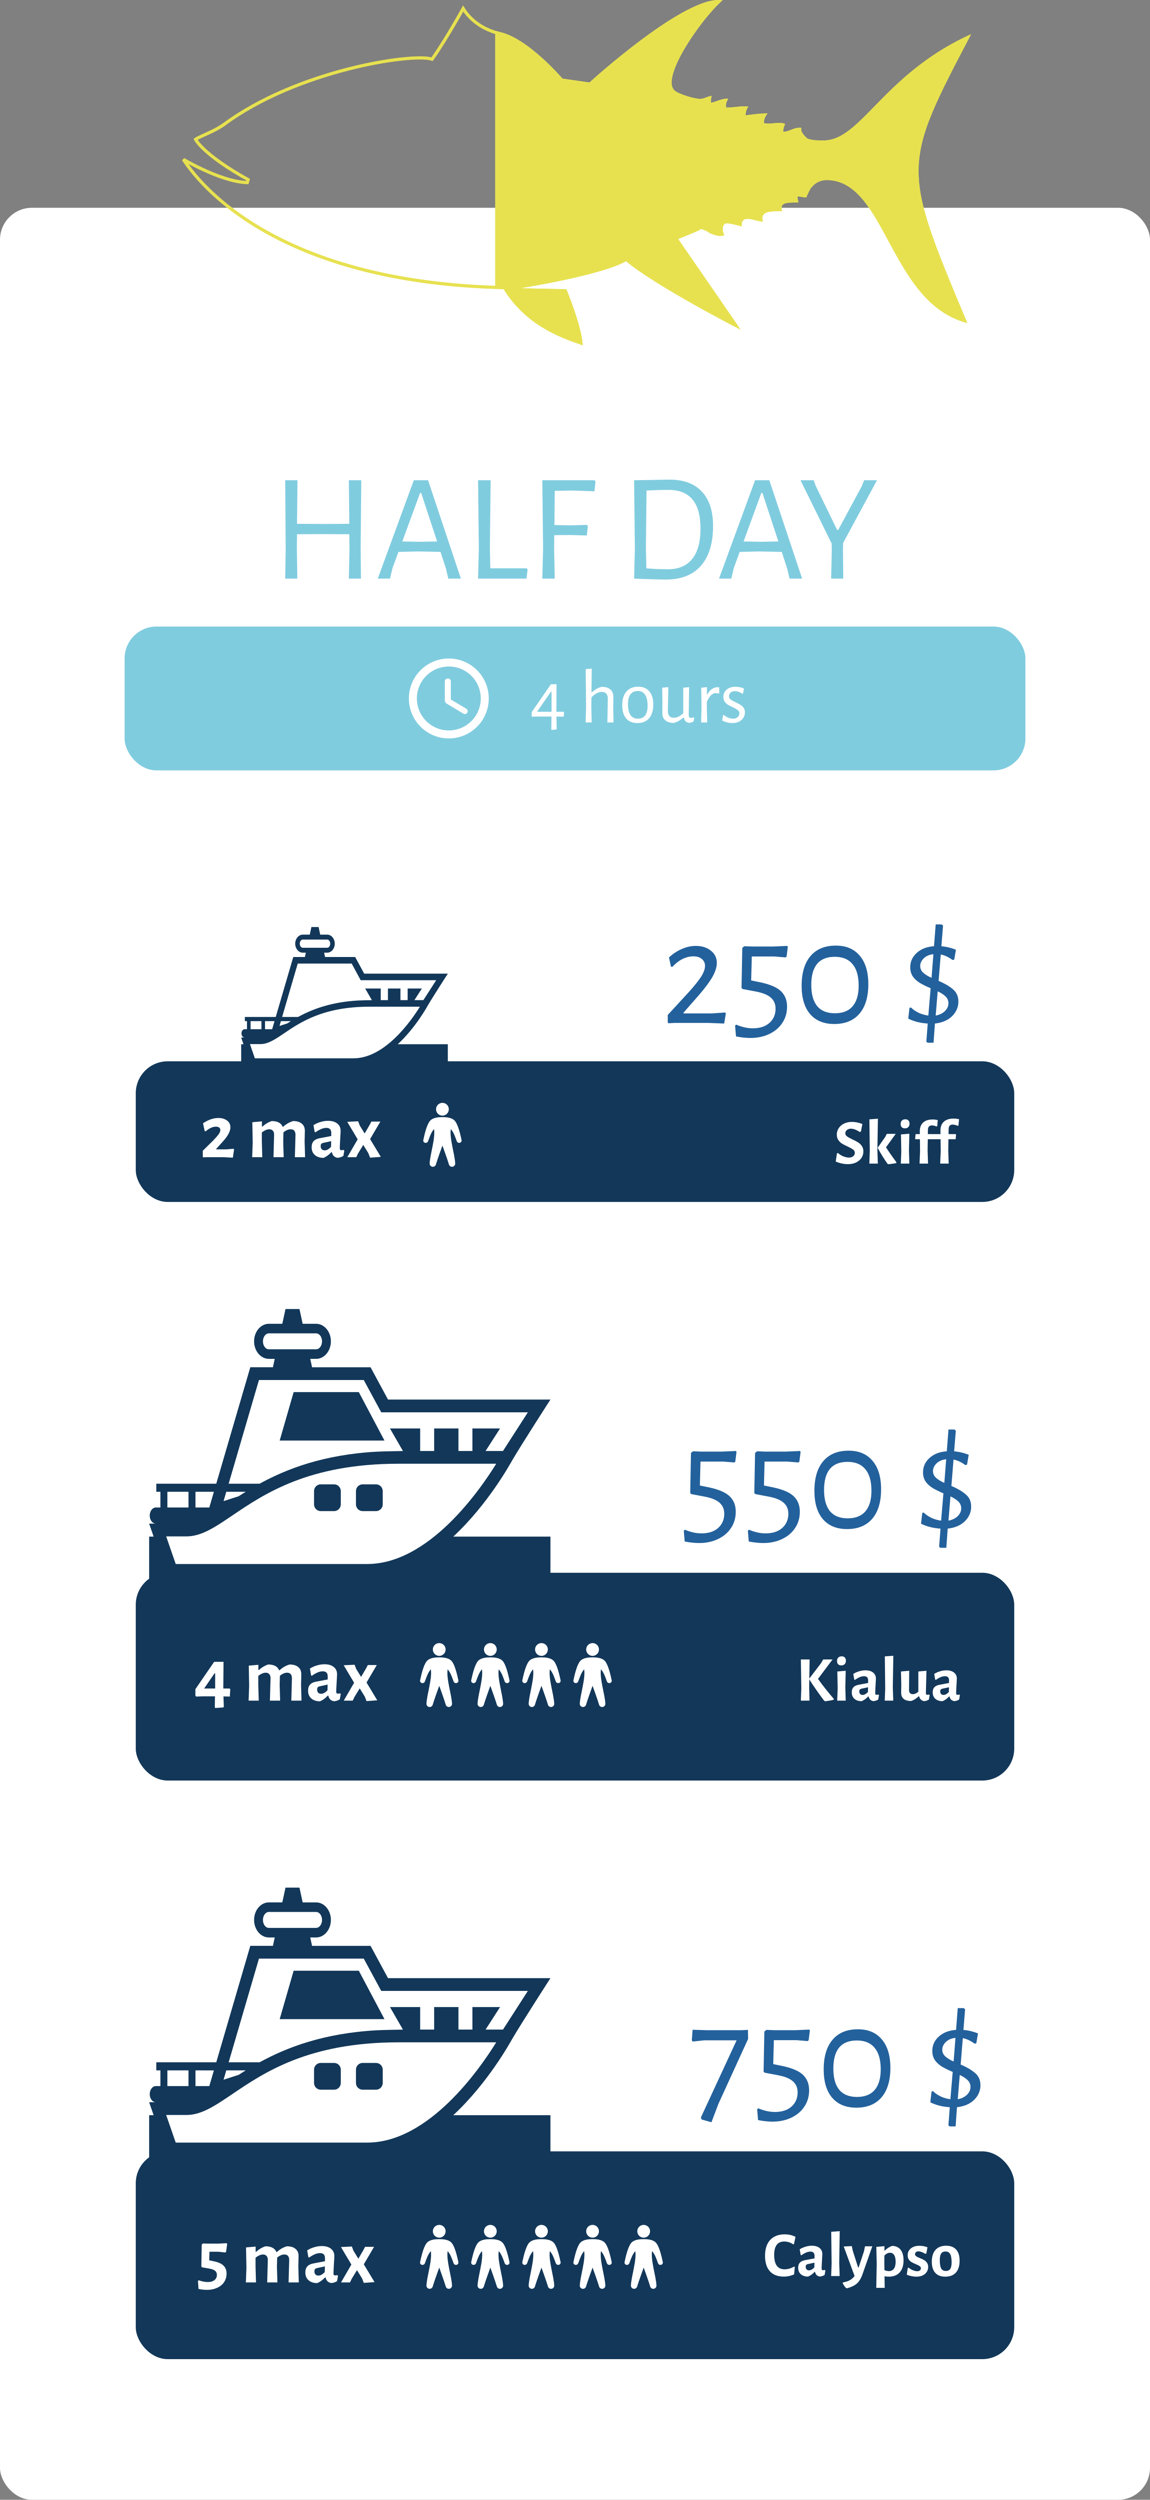 <?xml version="1.0" encoding="UTF-8"?> <svg xmlns="http://www.w3.org/2000/svg" width="360" height="782" viewBox="0 0 360 782" fill="none"><rect x="0" y="0" width="360" height="782" fill="#808080" stroke="none"/><rect y="65" width="360" height="717" rx="10" fill="white"></rect><g clip-path="url(#clip0_1883_755)"><path d="M258.745 56.324C277.45 56.324 278.355 94.704 302.793 101.05C282.277 52.094 282.277 52.094 304 10.692C276.545 23.082 269.606 43.934 257.839 43.934C256.029 43.934 254.219 43.934 252.71 43.33C252.409 43.028 250.297 41.215 250.9 40.006C248.487 39.703 247.28 41.215 245.168 41.215C245.168 40.308 245.47 39.401 245.771 38.797C243.961 37.89 241.246 39.099 239.134 38.495C239.134 37.588 239.436 36.379 240.341 35.473C237.927 35.473 235.815 35.775 233.401 36.077C233.401 35.17 233.703 33.962 234.307 33.357C231.893 33.055 229.781 33.66 227.367 33.66C227.066 32.753 227.367 31.846 227.971 30.94C226.161 30.637 224.35 31.846 222.54 32.148C222.54 31.242 222.54 30.637 222.842 30.033C221.635 30.033 220.428 30.94 219.221 30.94C217.411 30.94 212.282 29.429 211.075 28.22C206.852 23.989 219.825 5.555 226.161 0.115C214.998 -2 184.526 25.802 184.526 25.802L176.078 24.593C176.078 24.593 165.518 12.203 156.769 10.088C147.718 7.973 145.002 1.626 145.002 1.626C145.002 1.626 138.968 12.505 135.046 17.945C128.409 16.132 92.808 21.572 69.878 38.495C65.654 41.517 59.319 43.028 60.827 43.934C60.827 43.934 63.241 48.77 77.421 56.627C68.671 56.324 56 48.467 56 48.467C56 48.467 76.214 88.66 157.674 90.473C164.613 101.654 175.173 105.583 182.414 108C182.112 101.957 177.285 90.473 177.285 90.473L162.803 90.171C162.803 90.171 187.844 86.242 195.99 81.709C205.343 89.566 231.893 103.165 231.893 103.165L212.282 74.759C212.282 74.759 219.221 72.039 219.221 71.737C219.825 71.434 221.937 72.643 222.238 72.945C223.747 73.55 225.255 74.154 226.764 73.55C226.161 72.643 225.859 70.528 227.066 69.923C227.971 69.621 230.988 70.528 232.195 70.83C231.893 66.599 236.418 69.319 238.832 69.319C237.625 65.39 242.754 66.297 244.866 65.995C243.659 62.671 248.185 63.577 249.995 63.275C249.693 62.671 249.693 62.066 249.693 61.462C250.599 61.462 251.504 61.764 252.409 61.764C252.409 61.764 253.616 58.742 254.219 58.44C255.124 57.231 256.934 56.324 258.745 56.324Z" fill="#E7E150"></path></g><path d="M61.274 43.709V43.71L61.218 43.597C61.242 43.578 61.269 43.557 61.3 43.536C61.7 43.253 62.432 42.905 63.409 42.463C65.314 41.603 68.007 40.447 70.168 38.901L70.169 38.902L70.175 38.897C81.569 30.488 96.134 24.918 108.696 21.678C114.974 20.059 120.74 19.025 125.344 18.508C127.646 18.25 129.652 18.122 131.283 18.114C132.924 18.106 134.152 18.219 134.914 18.427L135.249 18.519L135.452 18.238C137.428 15.497 139.927 11.4 141.926 8C142.927 6.297 143.806 4.764 144.434 3.658C144.653 3.271 144.84 2.936 144.993 2.665C145.041 2.744 145.09 2.829 145.146 2.917C145.558 3.571 146.201 4.46 147.134 5.414C148.944 7.265 151.839 9.358 156.226 10.47L156.655 10.575C160.896 11.601 165.641 15.147 169.37 18.505C171.224 20.175 172.808 21.78 173.928 22.967C174.488 23.561 174.931 24.05 175.234 24.39C175.386 24.56 175.502 24.692 175.58 24.782C175.619 24.827 175.649 24.861 175.669 24.884C175.679 24.895 175.686 24.904 175.69 24.91C175.693 24.913 175.695 24.915 175.696 24.916L175.697 24.918L175.82 25.062L176.007 25.088L184.455 26.297L184.688 26.331L184.862 26.171H184.863L184.868 26.166C184.872 26.163 184.877 26.158 184.884 26.152C184.898 26.139 184.92 26.119 184.949 26.093C185.007 26.041 185.093 25.964 185.205 25.863C185.43 25.661 185.761 25.364 186.188 24.987C187.04 24.233 188.272 23.157 189.785 21.873C192.811 19.304 196.96 15.901 201.455 12.567C205.953 9.231 210.784 5.972 215.177 3.68C217.373 2.534 219.448 1.637 221.308 1.091C222.684 0.688 223.921 0.483 224.991 0.501C221.807 3.513 217.458 9.009 214.23 14.363C212.468 17.287 211.019 20.199 210.28 22.666C209.911 23.898 209.712 25.045 209.752 26.041C209.792 27.039 210.077 27.927 210.722 28.573C211.09 28.942 211.708 29.294 212.395 29.609C213.097 29.931 213.928 30.241 214.771 30.509C216.437 31.04 218.234 31.44 219.222 31.44C219.932 31.44 220.623 31.174 221.207 30.955C221.537 30.831 221.838 30.72 222.121 30.643C222.036 31.111 222.04 31.601 222.04 32.149V32.739L222.622 32.642C223.579 32.482 224.559 32.077 225.414 31.791C226.02 31.589 226.586 31.439 227.129 31.402C226.766 32.161 226.613 32.975 226.893 33.817L227.007 34.16H227.367C228.607 34.16 229.776 34.003 230.887 33.892C231.736 33.807 232.565 33.746 233.415 33.784C233.308 34.001 233.219 34.229 233.149 34.456C232.984 34.995 232.901 35.573 232.901 36.077V36.643L233.464 36.573C235.533 36.314 237.349 36.061 239.312 35.992C238.813 36.836 238.634 37.759 238.634 38.495V38.872L238.996 38.975C240.165 39.309 241.484 39.139 242.614 39.03C243.587 38.935 244.419 38.886 245.102 39.075C244.863 39.681 244.668 40.441 244.668 41.214V41.714H245.168C246.339 41.714 247.268 41.29 248.104 40.962C248.801 40.689 249.473 40.461 250.292 40.465C250.29 40.705 250.339 40.939 250.413 41.155C250.556 41.572 250.808 41.97 251.068 42.311C251.585 42.988 252.237 43.563 252.356 43.683L252.429 43.755L252.524 43.794C254.14 44.442 256.055 44.434 257.84 44.434C260.941 44.434 263.689 43.056 266.464 40.876C269.231 38.702 272.09 35.676 275.394 32.31C281.801 25.783 290.004 17.846 302.874 11.763C292.488 31.561 287.207 41.833 287.058 53.032C286.981 58.76 288.244 64.704 290.798 72.26C293.284 79.614 297.006 88.529 301.933 100.287C290.596 96.844 284.541 86.204 279.059 76.07C276.259 70.894 273.602 65.844 270.465 62.099C267.314 58.339 263.623 55.825 258.744 55.825C256.829 55.825 254.904 56.758 253.88 58.063C253.759 58.149 253.658 58.259 253.58 58.354C253.469 58.49 253.359 58.654 253.254 58.827C253.043 59.174 252.827 59.598 252.636 60.001C252.443 60.405 252.271 60.799 252.146 61.091C252.122 61.148 252.1 61.201 252.08 61.249C251.78 61.226 251.47 61.176 251.134 61.12C250.689 61.045 250.194 60.961 249.693 60.961H249.193V61.461C249.193 61.872 249.192 62.343 249.311 62.835C249.002 62.85 248.646 62.854 248.253 62.86C247.597 62.869 246.858 62.888 246.207 63.01C245.571 63.13 244.899 63.368 244.5 63.915C244.177 64.356 244.096 64.907 244.223 65.548C243.826 65.569 243.363 65.577 242.851 65.589C242.092 65.608 241.248 65.646 240.499 65.808C239.76 65.968 239.017 66.269 238.564 66.89C238.202 67.388 238.079 68.013 238.191 68.762C237.793 68.701 237.343 68.596 236.855 68.475C236.114 68.29 235.289 68.071 234.549 67.991C233.823 67.912 233.033 67.948 232.45 68.42C231.974 68.806 231.732 69.399 231.688 70.179C231.104 70.023 230.348 69.822 229.626 69.662C229.109 69.547 228.589 69.448 228.134 69.398C227.702 69.35 227.247 69.335 226.907 69.449L226.874 69.46L226.842 69.476C225.985 69.905 225.736 70.834 225.736 71.624C225.736 72.177 225.856 72.756 226.049 73.241C224.947 73.459 223.809 73.034 222.499 72.51C222.367 72.402 222.177 72.276 221.983 72.159C221.72 71.999 221.394 71.82 221.057 71.662C220.722 71.504 220.361 71.358 220.032 71.272C219.868 71.229 219.697 71.197 219.532 71.19C219.374 71.183 219.179 71.199 218.997 71.29L218.722 71.428V71.492C218.71 71.498 218.698 71.507 218.685 71.514C218.511 71.609 218.252 71.734 217.93 71.881C217.288 72.175 216.427 72.541 215.561 72.899C214.696 73.257 213.83 73.606 213.181 73.865C212.856 73.994 212.586 74.102 212.396 74.176C212.302 74.214 212.227 74.242 212.177 74.262C212.152 74.272 212.132 74.281 212.119 74.286C212.113 74.288 212.108 74.29 212.104 74.291C212.103 74.292 212.101 74.292 212.101 74.293H212.1V74.293L211.513 74.523L211.871 75.043L230.336 101.792C229.661 101.439 228.814 100.997 227.833 100.476C225.2 99.08 221.592 97.136 217.693 94.948C209.881 90.562 200.946 85.22 196.312 81.327L196.048 81.105L195.747 81.272C193.763 82.376 190.717 83.459 187.229 84.463C183.752 85.465 179.871 86.378 176.238 87.151C172.606 87.924 169.227 88.555 166.756 88.994C165.521 89.213 164.512 89.383 163.813 89.499C163.464 89.558 163.192 89.603 163.007 89.632C162.915 89.647 162.844 89.658 162.797 89.665C162.773 89.669 162.755 89.672 162.743 89.674C162.737 89.675 162.732 89.676 162.729 89.676C162.728 89.677 162.727 89.676 162.727 89.676L162.726 89.677L162.793 90.67L176.947 90.965C176.971 91.024 176.999 91.091 177.029 91.166C177.161 91.49 177.35 91.96 177.578 92.543C178.034 93.71 178.643 95.328 179.263 97.132C180.407 100.467 181.56 104.386 181.854 107.283C174.67 104.85 164.715 100.87 158.099 90.21L157.956 89.979L157.686 89.973L155.791 89.923C116.251 88.741 91.481 78.431 76.569 68.376C68.993 63.267 63.956 58.218 60.815 54.456C59.245 52.574 58.149 51.013 57.447 49.926C57.437 49.91 57.426 49.893 57.416 49.877C57.56 49.959 57.712 50.047 57.872 50.136C59.204 50.882 61.073 51.879 63.217 52.886C67.485 54.892 72.919 56.971 77.403 57.127L77.663 56.189C70.6 52.275 66.486 49.124 64.145 46.966C62.976 45.888 62.25 45.057 61.82 44.505C61.606 44.23 61.466 44.023 61.381 43.889C61.339 43.822 61.31 43.773 61.293 43.744C61.285 43.729 61.279 43.719 61.276 43.713C61.276 43.712 61.275 43.71 61.274 43.709Z" stroke="#E7E150"></path><path d="M112.901 171.4L112.997 181H109.205L109.397 171.736L109.349 167.128L100.805 167.08L92.981 167.128L92.933 171.4L93.077 181H89.285L89.429 171.736L89.285 150.232H93.125L92.981 163.864L101.141 163.912L109.349 163.864L109.205 150.232H113.093L112.901 171.4ZM144.274 181H140.338L139.618 177.928L137.89 172.648L130.978 172.504L124.738 172.648L122.866 177.736L122.098 181H118.258L129.538 150.232H134.002L144.274 181ZM136.834 169.384L131.842 154.216H131.506L125.938 169.384L131.314 169.48L136.834 169.384ZM165.16 178.12L164.824 181H149.656L149.896 171.736L149.656 150.232H153.592L153.352 171.4L153.496 177.784H164.872L165.16 178.12ZM173.657 153.544L173.561 164.248L178.745 164.344L183.737 164.2L184.025 164.584L183.689 167.512L178.361 167.368L173.513 167.416L173.465 171.4L173.657 181H169.769L170.009 171.736L169.769 150.232H186.137L186.425 150.616L186.089 153.688L179.033 153.448L173.657 153.544ZM209.639 150.04C214.023 150.04 217.383 151.288 219.719 153.784C222.055 156.28 223.223 159.864 223.223 164.536C223.223 169.944 221.959 174.088 219.431 176.968C216.903 179.848 213.271 181.288 208.535 181.288C207.223 181.288 205.623 181.256 203.735 181.192C201.879 181.16 200.151 181.096 198.551 181H198.503L198.743 171.736L198.503 150.232H198.551L209.639 150.04ZM209.159 178.072C212.423 178.072 214.919 177.016 216.647 174.904C218.407 172.76 219.287 169.576 219.287 165.352C219.287 157.288 215.975 153.256 209.351 153.256C207.335 153.256 205.015 153.32 202.391 153.448L202.199 171.4L202.343 177.784C203.335 177.88 204.519 177.96 205.895 178.024C207.303 178.056 208.391 178.072 209.159 178.072ZM251.102 181H247.166L246.446 177.928L244.718 172.648L237.806 172.504L231.566 172.648L229.694 177.736L228.926 181H225.086L236.366 150.232H240.83L251.102 181ZM243.662 169.384L238.67 154.216H238.334L232.766 169.384L238.142 169.48L243.662 169.384ZM263.883 172.024L263.979 181H260.187L260.379 172.024L260.331 170.008L250.587 150.232H254.715L255.339 151.96L262.059 165.784H262.395L269.787 152.056L270.507 150.232H274.539L263.931 169.864L263.883 172.024Z" fill="#80CCDF"></path><rect x="39" y="196" width="282" height="45" rx="10" fill="#80CCDF"></rect><path d="M140.488 206C133.588 206 128 211.6 128 218.5C128 225.4 133.588 231 140.488 231C147.4 231 153 225.4 153 218.5C153 211.6 147.4 206 140.488 206ZM140.5 228.5C134.975 228.5 130.5 224.025 130.5 218.5C130.5 212.975 134.975 208.5 140.5 208.5C146.025 208.5 150.5 212.975 150.5 218.5C150.5 224.025 146.025 228.5 140.5 228.5ZM140.225 212.25H140.15C139.65 212.25 139.25 212.65 139.25 213.15V219.05C139.25 219.488 139.475 219.9 139.863 220.125L145.05 223.238C145.475 223.488 146.025 223.363 146.275 222.938C146.338 222.837 146.38 222.724 146.398 222.606C146.416 222.489 146.41 222.368 146.381 222.253C146.352 222.137 146.3 222.029 146.228 221.934C146.156 221.839 146.066 221.76 145.963 221.7L141.125 218.825V213.15C141.125 212.65 140.725 212.25 140.225 212.25Z" fill="white"></path><path d="M174.241 224.152H174.193L174.265 228.064L174.145 228.208L172.705 228.328L172.585 228.184L172.633 224.152H168.145L166.561 224.2L166.441 224.008V222.784L172.465 214.048H174.217L174.169 222.664H176.425L176.569 222.856L176.449 224.2L174.241 224.152ZM172.657 222.664V216.352H172.489L168.121 222.664H172.657ZM190.261 218.536C190.277 217.88 190.125 217.368 189.805 217C189.485 216.632 189.013 216.448 188.389 216.448C187.333 216.448 186.253 217.016 185.149 218.152L185.101 221.176L185.221 226H183.325L183.469 221.32L183.349 209.32L185.245 209.152L185.149 216.568H185.293C186.285 215.688 187.301 215.12 188.341 214.864C189.557 214.864 190.477 215.144 191.101 215.704C191.725 216.264 192.029 217.064 192.013 218.104L191.965 221.224L192.061 226H190.141L190.261 218.536ZM199.801 214.816C201.289 214.816 202.441 215.304 203.257 216.28C204.089 217.24 204.505 218.6 204.505 220.36C204.505 222.216 204.073 223.656 203.209 224.68C202.345 225.688 201.113 226.192 199.513 226.192C198.009 226.192 196.841 225.712 196.009 224.752C195.193 223.776 194.785 222.408 194.785 220.648C194.785 218.792 195.217 217.36 196.081 216.352C196.961 215.328 198.201 214.816 199.801 214.816ZM199.681 216.16C198.673 216.16 197.905 216.504 197.377 217.192C196.849 217.88 196.585 218.888 196.585 220.216C196.585 221.752 196.841 222.904 197.353 223.672C197.881 224.44 198.641 224.824 199.633 224.824C200.641 224.824 201.409 224.488 201.937 223.816C202.465 223.144 202.729 222.136 202.729 220.792C202.729 219.272 202.465 218.12 201.937 217.336C201.425 216.552 200.673 216.16 199.681 216.16ZM217.326 224.584L217.134 225.664C216.67 225.936 216.214 226.096 215.766 226.144C215.302 226.08 214.926 225.92 214.638 225.664C214.366 225.392 214.174 224.992 214.062 224.464H213.918C212.958 225.328 211.966 225.888 210.942 226.144C209.758 226.144 208.854 225.864 208.23 225.304C207.622 224.744 207.326 223.944 207.342 222.904L207.366 219.856L207.294 215.128L209.214 214.96L209.07 222.448C209.07 223.104 209.222 223.616 209.526 223.984C209.846 224.352 210.31 224.536 210.918 224.536C211.91 224.536 212.902 224.056 213.894 223.096V215.128L215.718 214.96L215.598 223.648C215.598 223.984 215.646 224.224 215.742 224.368C215.854 224.496 216.038 224.56 216.294 224.56C216.55 224.56 216.83 224.512 217.134 224.416L217.326 224.584ZM224.526 214.984C224.718 214.984 224.926 215 225.15 215.032V216.88L224.934 216.952C224.662 216.872 224.366 216.832 224.046 216.832C223.518 216.832 223.03 217.048 222.582 217.48C222.15 217.896 221.718 218.568 221.286 219.496L221.262 221.176L221.382 226H219.486L219.606 221.344L219.51 215.128L221.31 214.96L221.286 217.216H221.43C221.878 216.416 222.374 215.848 222.918 215.512C223.462 215.16 223.998 214.984 224.526 214.984ZM230.244 214.84C231.156 214.84 232.036 215.016 232.884 215.368L232.62 216.928L232.332 217C231.532 216.472 230.764 216.208 230.028 216.208C229.484 216.208 229.044 216.36 228.708 216.664C228.372 216.968 228.204 217.336 228.204 217.768C228.204 218.2 228.372 218.552 228.708 218.824C229.06 219.08 229.596 219.376 230.316 219.712C230.94 220 231.436 220.264 231.804 220.504C232.188 220.728 232.516 221.032 232.788 221.416C233.06 221.8 233.196 222.272 233.196 222.832C233.196 223.424 233.044 223.976 232.74 224.488C232.436 225 231.988 225.416 231.396 225.736C230.804 226.04 230.1 226.192 229.284 226.192C228.164 226.192 227.1 225.928 226.092 225.4L226.332 223.768L226.548 223.624C226.996 224.008 227.476 224.304 227.988 224.512C228.516 224.72 229.012 224.824 229.476 224.824C230.068 224.824 230.548 224.664 230.916 224.344C231.284 224.008 231.468 223.616 231.468 223.168C231.468 222.736 231.292 222.392 230.94 222.136C230.604 221.864 230.076 221.56 229.356 221.224C228.732 220.936 228.228 220.68 227.844 220.456C227.46 220.216 227.132 219.896 226.86 219.496C226.588 219.096 226.452 218.6 226.452 218.008C226.452 217.08 226.788 216.32 227.46 215.728C228.148 215.136 229.076 214.84 230.244 214.84Z" fill="white"></path><rect x="42.5" y="332" width="275" height="44" rx="10" fill="#123759"></rect><g clip-path="url(#clip1_1883_755)"><path d="M75.5 324.568H76.58C76.037 324.568 75.594 323.984 75.594 323.268C75.594 322.554 76.037 321.967 76.58 321.967H77.314V319.437H76.654V318.136H86.319L91.386 300.814L91.807 299.378H95.452L95.744 298.026H94.796C93.484 298.026 92.417 296.759 92.417 295.202C92.417 293.646 93.484 292.378 94.796 292.378H96.966L97.481 290H99.732L100.246 292.379H102.418C103.73 292.379 104.798 293.646 104.798 295.204C104.798 296.759 103.73 298.027 102.418 298.027H101.47L101.762 299.379H111.19L111.742 300.398L114.006 304.583H140.188C140.188 304.583 135.469 311.893 134.004 314.407C133.745 314.852 130.162 321.425 124.526 326.657H140.188V339.594H75.5V326.657H76.223L75.5 324.568ZM81.843 319.438H78.441V321.968H81.843V319.438ZM82.968 319.438V321.968H85.198L85.679 320.324L85.937 319.439L82.968 319.438ZM87.495 320.941L89.94 320.152C90.303 319.917 90.678 319.678 91.067 319.438H87.936L87.495 320.941ZM102.416 296.486C102.94 296.486 103.368 295.91 103.368 295.204C103.368 294.498 102.942 293.919 102.416 293.919H94.796C94.273 293.919 93.844 294.5 93.844 295.204C93.844 295.91 94.272 296.486 94.796 296.486H102.416ZM136.548 306.636H112.911L110.095 301.433H93.203L88.317 318.137H93.302C97.682 315.739 103.613 313.453 112.192 312.977C113.247 312.918 116.412 312.872 116.412 312.872L114.319 309.237H119.188V312.864H121.441V309.237H125.359V312.864H127.611V309.237H132.066L129.732 312.864H132.539L136.548 306.636ZM79.787 331.072H110.658C120.557 331.072 128.783 319.227 131.447 314.919H115.725C101.232 314.919 94.105 319.739 88.902 323.26C86.123 325.139 83.929 326.623 81.517 326.623H78.245L79.787 331.072Z" fill="#123759"></path></g><path d="M217.821 295.904C219.741 295.904 221.309 296.4 222.525 297.392C223.773 298.352 224.397 299.632 224.397 301.232C224.397 302.512 223.949 303.952 223.053 305.552C222.157 307.12 220.733 309.04 218.781 311.312L213.933 316.832L214.029 317.024H222.909L226.941 316.736L227.229 316.976L226.701 320.192L221.805 320H211.053L209.277 320.096L209.037 319.904V317.504L215.709 310.256C217.437 308.336 218.701 306.752 219.501 305.504C220.301 304.224 220.701 303.104 220.701 302.144C220.701 301.28 220.381 300.576 219.741 300.032C219.101 299.456 218.205 299.168 217.053 299.168C215.901 299.168 214.749 299.456 213.597 300.032C212.477 300.608 211.453 301.408 210.525 302.432H210.045L209.421 299.504C210.669 298.352 212.013 297.472 213.453 296.864C214.893 296.224 216.349 295.904 217.821 295.904ZM246.625 296.192L246.241 299.216L245.953 299.504L242.449 299.216H235.345L235.153 306.704L238.177 307.328C241.153 307.968 243.265 308.896 244.513 310.112C245.761 311.328 246.385 312.928 246.385 314.912C246.385 316.832 245.889 318.528 244.897 320C243.937 321.472 242.577 322.624 240.817 323.456C239.089 324.288 237.121 324.704 234.913 324.704C233.569 324.704 232.065 324.544 230.401 324.224L230.113 320.864L230.449 320.528C232.241 321.296 233.985 321.68 235.681 321.68C237.857 321.68 239.585 321.12 240.865 320C242.145 318.848 242.785 317.36 242.785 315.536C242.785 314.096 242.289 312.944 241.297 312.08C240.337 311.216 238.753 310.576 236.545 310.16L232.465 309.392L232.129 309.056L232.369 296.528L232.993 296L235.537 296.096H242.017L246.433 295.904L246.625 296.192ZM261.648 295.808C264.88 295.808 267.376 296.864 269.136 298.976C270.928 301.056 271.824 304.032 271.824 307.904C271.824 311.872 270.896 314.944 269.04 317.12C267.184 319.264 264.56 320.336 261.168 320.336C257.904 320.336 255.376 319.296 253.584 317.216C251.824 315.136 250.944 312.192 250.944 308.384C250.944 304.352 251.872 301.248 253.728 299.072C255.584 296.896 258.224 295.808 261.648 295.808ZM261.312 299.312C258.88 299.312 257.04 300.048 255.792 301.52C254.576 302.992 253.968 305.184 253.968 308.096C253.968 311.04 254.592 313.264 255.84 314.768C257.088 316.24 258.928 316.976 261.359 316.976C263.792 316.976 265.632 316.256 266.88 314.816C268.16 313.344 268.8 311.184 268.8 308.336C268.8 305.36 268.16 303.12 266.88 301.616C265.632 300.08 263.776 299.312 261.312 299.312ZM300.017 313.328C300.017 315.056 299.361 316.576 298.049 317.888C296.737 319.168 294.945 319.936 292.673 320.192L292.241 326.192H290.369L289.985 325.856L290.417 320.192C288.177 320.064 286.145 319.552 284.321 318.656L284.705 315.296L285.137 315.152C285.873 315.856 286.721 316.432 287.681 316.88C288.641 317.296 289.617 317.568 290.609 317.696L291.329 309.152C289.985 308.576 288.881 308.032 288.017 307.52C287.153 307.008 286.417 306.352 285.809 305.552C285.233 304.72 284.945 303.728 284.945 302.576C284.945 300.816 285.617 299.328 286.961 298.112C288.305 296.864 290.113 296.16 292.385 296L292.913 289.184H294.785L295.217 289.568L294.689 296C296.321 296.16 297.841 296.528 299.249 297.104L298.721 300.176L298.193 300.32C296.945 299.392 295.713 298.816 294.497 298.592L293.825 306.848C295.777 307.68 297.297 308.576 298.385 309.536C299.473 310.464 300.017 311.728 300.017 313.328ZM288.065 302.192C288.065 302.992 288.369 303.68 288.977 304.256C289.585 304.832 290.465 305.376 291.617 305.888L292.193 298.496C290.945 298.624 289.937 299.056 289.169 299.792C288.433 300.528 288.065 301.328 288.065 302.192ZM292.913 317.696C294.097 317.472 295.057 317.008 295.793 316.304C296.529 315.568 296.897 314.752 296.897 313.856C296.897 313.024 296.609 312.32 296.033 311.744C295.457 311.168 294.625 310.624 293.537 310.112L292.913 317.696Z" fill="#23619C"></path><path d="M68.355 349.736C69.459 349.736 70.363 350 71.067 350.528C71.771 351.04 72.123 351.752 72.123 352.664C72.123 353.304 71.907 354.016 71.475 354.8C71.059 355.568 70.379 356.456 69.435 357.464L67.635 359.456L67.683 359.552H70.923L73.083 359.36L73.275 359.576L72.891 362.144L69.987 362H64.539L63.651 362.048L63.483 361.928V359.984L66.723 356.792C67.491 356.008 68.059 355.36 68.427 354.848C68.795 354.336 68.979 353.888 68.979 353.504C68.979 353.184 68.859 352.928 68.619 352.736C68.379 352.544 68.043 352.448 67.611 352.448C67.099 352.448 66.563 352.576 66.003 352.832C65.443 353.088 64.923 353.432 64.443 353.864H64.083L63.555 351.392C65.203 350.288 66.803 349.736 68.355 349.736ZM92.309 362L92.501 355.04C92.501 353.856 91.997 353.264 90.989 353.264C90.269 353.264 89.517 353.584 88.733 354.224L88.661 357.104L88.805 362H85.613L85.805 355.04C85.821 354.464 85.693 354.024 85.421 353.72C85.165 353.416 84.789 353.264 84.293 353.264C83.589 353.264 82.813 353.6 81.965 354.272V357.08L82.109 362H78.941L79.109 357.392L78.989 351.056L81.989 350.792V352.424H82.157C83.037 351.624 84.005 351.048 85.061 350.696C86.853 350.696 87.997 351.296 88.493 352.496H88.637C89.549 351.648 90.589 351.048 91.757 350.696C92.973 350.696 93.893 350.976 94.517 351.536C95.157 352.08 95.461 352.872 95.429 353.912L95.357 357.104L95.501 362H92.309ZM102.692 350.624C103.924 350.624 104.884 350.904 105.572 351.464C106.276 352.008 106.628 352.776 106.628 353.768C106.628 354.056 106.58 354.968 106.484 356.504C106.468 356.952 106.444 357.416 106.412 357.896C106.38 358.36 106.364 358.76 106.364 359.096C106.364 359.368 106.404 359.56 106.484 359.672C106.564 359.768 106.708 359.816 106.916 359.816C107.076 359.816 107.284 359.784 107.54 359.72L107.78 359.912L107.492 361.592C106.98 361.928 106.396 362.128 105.74 362.192C105.26 362.144 104.86 361.976 104.54 361.688C104.22 361.384 104.004 360.968 103.892 360.44H103.724C102.924 361.288 102.1 361.88 101.252 362.216C100.1 362.2 99.196 361.896 98.54 361.304C97.884 360.712 97.556 359.904 97.556 358.88C97.556 358.08 97.756 357.456 98.156 357.008C98.572 356.544 99.196 356.232 100.028 356.072L103.7 355.376V354.392C103.7 353.352 103.188 352.832 102.164 352.832C101.668 352.832 101.14 352.944 100.58 353.168C100.036 353.392 99.42 353.744 98.732 354.224L98.492 354.08L98.132 351.968C98.82 351.536 99.556 351.208 100.34 350.984C101.124 350.744 101.908 350.624 102.692 350.624ZM101.132 357.536C100.876 357.6 100.684 357.712 100.556 357.872C100.444 358.016 100.388 358.24 100.388 358.544C100.388 358.96 100.5 359.288 100.724 359.528C100.948 359.752 101.26 359.864 101.66 359.864C102.284 359.864 102.94 359.496 103.628 358.76L103.676 356.984L101.132 357.536ZM112.615 352.088L114.151 354.584L115.663 351.992L116.263 350.864H119.071L115.855 356.336L119.215 361.904L115.855 362.144L115.303 360.728L113.719 358.16L112.063 360.872L111.535 362H108.727L111.967 356.408L108.703 350.936L112.111 350.768L112.615 352.088Z" fill="white"></path><g clip-path="url(#clip2_1883_755)"><path d="M138.5 349.001C138.763 349 139.023 348.949 139.265 348.848C139.508 348.747 139.729 348.6 139.914 348.414C140.1 348.228 140.247 348.008 140.348 347.765C140.448 347.522 140.5 347.262 140.5 347C140.5 346.737 140.448 346.477 140.347 346.234C140.247 345.991 140.099 345.771 139.914 345.585C139.728 345.399 139.507 345.252 139.265 345.152C139.022 345.051 138.762 344.999 138.499 345C137.968 345 137.46 345.211 137.084 345.586C136.709 345.961 136.499 346.47 136.499 347.001C136.499 347.531 136.71 348.04 137.085 348.415C137.46 348.79 137.969 349.001 138.5 349.001ZM144.478 356.584C144.093 354.809 143.42 351.896 142.436 350.69C141.479 349.517 139.551 349.468 138.5 349.468C137.449 349.468 135.521 349.517 134.564 350.69C133.58 351.896 132.907 354.809 132.522 356.584C132.309 357.567 133.676 357.928 134.033 356.939C134.564 355.466 134.974 354.229 135.872 353.203C136.344 356.11 134.602 361.169 134.5 364.001C134.5 364.234 134.581 364.461 134.731 364.64C134.88 364.82 135.088 364.942 135.318 364.985C135.548 365.027 135.785 364.988 135.989 364.873C136.193 364.759 136.35 364.577 136.434 364.359C136.891 362.772 138.5 358.356 138.5 358.356C138.5 358.356 140.109 362.772 140.566 364.359C140.649 364.577 140.807 364.759 141.011 364.873C141.215 364.988 141.452 365.027 141.682 364.985C141.912 364.942 142.119 364.82 142.269 364.64C142.418 364.461 142.5 364.234 142.5 364.001C142.398 361.169 140.656 356.11 141.128 353.204C142.026 354.23 142.436 355.467 142.967 356.94C143.323 357.928 144.691 357.567 144.478 356.584Z" fill="white"></path></g><path d="M266.696 350.96C267.789 350.96 268.876 351.18 269.956 351.62L269.516 353.96L269.116 354.12C268.663 353.8 268.189 353.547 267.696 353.36C267.216 353.174 266.776 353.08 266.376 353.08C265.843 353.08 265.416 353.227 265.096 353.52C264.776 353.8 264.616 354.127 264.616 354.5C264.616 354.887 264.789 355.214 265.136 355.48C265.496 355.747 266.056 356.06 266.816 356.42C267.549 356.754 268.143 357.067 268.596 357.36C269.063 357.64 269.456 358.014 269.776 358.48C270.109 358.947 270.276 359.52 270.276 360.2C270.276 360.934 270.076 361.607 269.676 362.22C269.276 362.82 268.709 363.3 267.976 363.66C267.243 364.007 266.396 364.18 265.436 364.18C264.169 364.18 262.896 363.907 261.616 363.36L261.996 360.84L262.296 360.68C262.829 361.147 263.409 361.507 264.036 361.76C264.676 362 265.243 362.12 265.736 362.12C266.323 362.12 266.776 361.98 267.096 361.7C267.429 361.407 267.596 361.06 267.596 360.66C267.596 360.234 267.416 359.887 267.056 359.62C266.709 359.354 266.143 359.034 265.356 358.66C264.636 358.34 264.049 358.04 263.596 357.76C263.143 357.48 262.756 357.107 262.436 356.64C262.116 356.174 261.956 355.607 261.956 354.94C261.956 354.194 262.156 353.52 262.556 352.92C262.956 352.307 263.516 351.827 264.236 351.48C264.956 351.134 265.776 350.96 266.696 350.96ZM274.66 359.9L274.8 364H272.14L272.28 360.14L272.16 350.16L274.82 349.96L274.66 359.9ZM277.36 358.9C278.08 360.06 279.16 361.614 280.6 363.56L280.58 363.84C280.113 363.947 279.613 364.027 279.08 364.08C278.56 364.147 278.24 364.187 278.12 364.2L277.84 364.08C276.667 362.427 275.653 360.78 274.8 359.14V358.96L277.12 355.66L277.6 354.7H280.4L277.36 358.9ZM282.142 360.16L282.042 354.88L284.662 354.66L284.542 359.9L284.662 364H282.002L282.142 360.16ZM283.402 350.14C283.816 350.14 284.136 350.26 284.362 350.5C284.602 350.74 284.722 351.074 284.722 351.5C284.722 351.954 284.596 352.314 284.342 352.58C284.089 352.847 283.742 352.98 283.302 352.98C282.862 352.98 282.522 352.86 282.282 352.62C282.056 352.38 281.942 352.04 281.942 351.6C281.942 351.16 282.069 350.807 282.322 350.54C282.589 350.274 282.949 350.14 283.402 350.14ZM290.437 356.38L290.377 359.9L290.517 364H287.857L288.017 360.14L287.977 356.38H286.577L286.477 356.24L286.617 354.78H287.957L287.937 353.96C287.924 352.76 288.264 351.834 288.957 351.18C289.664 350.527 290.657 350.2 291.937 350.2C292.457 350.2 292.997 350.26 293.557 350.38L293.397 352.28L293.217 352.4C292.644 352.174 292.144 352.06 291.717 352.06C290.904 352.06 290.49 352.534 290.477 353.48L290.457 354.78H295.257L295.337 354.92L295.217 356.38H290.437ZM298.482 349.92C299.029 349.92 299.609 349.98 300.222 350.1L300.042 352.08L299.862 352.2C299.235 351.934 298.689 351.8 298.222 351.8C297.395 351.8 296.975 352.274 296.962 353.22L296.942 354.78H299.202L299.282 354.92L299.162 356.38H296.902L296.842 359.9L296.982 364H294.322L294.482 360.14L294.442 356.38H293.042L292.942 356.24L293.082 354.78H294.422L294.402 353.68C294.402 352.48 294.755 351.554 295.462 350.9C296.182 350.247 297.189 349.92 298.482 349.92Z" fill="white"></path><rect x="42.5" y="492" width="275" height="65" rx="10" fill="#123759"></rect><path d="M91.925 435.488H112.322L120.36 450.645H87.551L91.925 435.488Z" fill="#123759"></path><path d="M100.402 464.338H104.59C105.737 464.338 106.682 465.28 106.682 466.432V470.617C106.682 471.773 105.737 472.713 104.59 472.713H100.402C99.251 472.713 98.307 471.773 98.307 470.617V466.432C98.307 465.282 99.251 464.338 100.402 464.338Z" fill="#123759"></path><path d="M113.522 464.338H117.712C118.866 464.338 119.806 465.28 119.806 466.432V470.617C119.806 471.773 118.866 472.713 117.712 472.713H113.522C112.371 472.713 111.431 471.773 111.431 470.617V466.432C111.431 465.282 112.371 464.338 113.522 464.338Z" fill="#123759"></path><path d="M46.688 476.632H48.785C47.73 476.632 46.87 475.498 46.87 474.107C46.87 472.721 47.73 471.58 48.785 471.58H50.211V466.666H48.928V464.141H67.698L77.539 430.501L78.356 427.712H85.434L86.002 425.086H84.161C81.613 425.086 79.54 422.626 79.54 419.603C79.54 416.579 81.613 414.117 84.161 414.117H88.374L89.375 409.5H93.747L94.745 414.119H98.962C101.51 414.119 103.585 416.579 103.585 419.605C103.585 422.626 101.51 425.088 98.962 425.088H97.122L97.689 427.714H115.999L117.071 429.693L121.468 437.821H172.312C172.312 437.821 163.148 452.016 160.305 456.899C159.8 457.764 152.843 470.527 141.897 480.688H172.312V505.813H46.688V480.688H48.092L46.688 476.632ZM59.005 466.668H52.399V471.582H59.005V466.668ZM61.191 466.668V471.582H65.521L66.455 468.389L66.957 466.67L61.191 466.668ZM69.983 469.587L74.731 468.056C75.435 467.6 76.163 467.135 76.919 466.668H70.839L69.983 469.587ZM98.96 422.096C99.978 422.096 100.809 420.976 100.809 419.605C100.809 418.236 99.98 417.111 98.96 417.111H84.161C83.146 417.111 82.313 418.238 82.313 419.605C82.313 420.976 83.144 422.096 84.161 422.096H98.96ZM165.244 441.807H119.341L113.872 431.703H81.067L71.578 464.143H81.26C89.766 459.485 101.284 455.046 117.944 454.122C119.994 454.007 126.139 453.917 126.139 453.917L122.075 446.859H131.53V453.903H135.906V446.859H143.515V453.903H147.889V446.859H156.54L152.007 453.903H157.459L165.244 441.807ZM55.012 489.262H114.965C134.19 489.262 150.165 466.26 155.338 457.893H124.805C96.659 457.893 82.819 467.254 72.715 474.091C67.317 477.74 63.056 480.623 58.373 480.623H52.018L55.012 489.262Z" fill="#123759"></path><path d="M230.563 454.192L230.179 457.216L229.891 457.504L226.387 457.216H219.283L219.091 464.704L222.115 465.328C225.091 465.968 227.203 466.896 228.451 468.112C229.699 469.328 230.323 470.928 230.323 472.912C230.323 474.832 229.827 476.528 228.835 478C227.875 479.472 226.515 480.624 224.755 481.456C223.027 482.288 221.059 482.704 218.851 482.704C217.507 482.704 216.003 482.544 214.339 482.224L214.051 478.864L214.387 478.528C216.179 479.296 217.923 479.68 219.618 479.68C221.795 479.68 223.523 479.12 224.803 478C226.083 476.848 226.723 475.36 226.723 473.536C226.723 472.096 226.227 470.944 225.234 470.08C224.275 469.216 222.691 468.576 220.483 468.16L216.403 467.392L216.067 467.056L216.307 454.528L216.931 454L219.475 454.096H225.955L230.371 453.904L230.563 454.192ZM250.625 454.192L250.241 457.216L249.953 457.504L246.449 457.216H239.345L239.153 464.704L242.177 465.328C245.153 465.968 247.265 466.896 248.513 468.112C249.761 469.328 250.385 470.928 250.385 472.912C250.385 474.832 249.889 476.528 248.897 478C247.937 479.472 246.577 480.624 244.817 481.456C243.089 482.288 241.121 482.704 238.913 482.704C237.569 482.704 236.065 482.544 234.401 482.224L234.113 478.864L234.449 478.528C236.241 479.296 237.985 479.68 239.681 479.68C241.857 479.68 243.585 479.12 244.865 478C246.145 476.848 246.785 475.36 246.785 473.536C246.785 472.096 246.289 470.944 245.297 470.08C244.337 469.216 242.753 468.576 240.545 468.16L236.465 467.392L236.129 467.056L236.369 454.528L236.993 454L239.537 454.096H246.017L250.433 453.904L250.625 454.192ZM265.648 453.808C268.88 453.808 271.376 454.864 273.136 456.976C274.928 459.056 275.824 462.032 275.824 465.904C275.824 469.872 274.896 472.944 273.04 475.12C271.184 477.264 268.56 478.336 265.168 478.336C261.904 478.336 259.376 477.296 257.584 475.216C255.824 473.136 254.944 470.192 254.944 466.384C254.944 462.352 255.872 459.248 257.728 457.072C259.584 454.896 262.224 453.808 265.648 453.808ZM265.312 457.312C262.88 457.312 261.04 458.048 259.792 459.52C258.576 460.992 257.968 463.184 257.968 466.096C257.968 469.04 258.592 471.264 259.84 472.768C261.088 474.24 262.928 474.976 265.359 474.976C267.792 474.976 269.632 474.256 270.88 472.816C272.16 471.344 272.8 469.184 272.8 466.336C272.8 463.36 272.16 461.12 270.88 459.616C269.632 458.08 267.776 457.312 265.312 457.312ZM304.017 471.328C304.017 473.056 303.361 474.576 302.049 475.888C300.737 477.168 298.945 477.936 296.673 478.192L296.241 484.192H294.369L293.985 483.856L294.417 478.192C292.177 478.064 290.145 477.552 288.321 476.656L288.705 473.296L289.137 473.152C289.873 473.856 290.721 474.432 291.681 474.88C292.641 475.296 293.617 475.568 294.609 475.696L295.329 467.152C293.985 466.576 292.881 466.032 292.017 465.52C291.153 465.008 290.417 464.352 289.809 463.552C289.233 462.72 288.945 461.728 288.945 460.576C288.945 458.816 289.617 457.328 290.961 456.112C292.305 454.864 294.113 454.16 296.385 454L296.913 447.184H298.785L299.217 447.568L298.689 454C300.321 454.16 301.841 454.528 303.249 455.104L302.721 458.176L302.193 458.32C300.945 457.392 299.713 456.816 298.497 456.592L297.825 464.848C299.777 465.68 301.297 466.576 302.385 467.536C303.473 468.464 304.017 469.728 304.017 471.328ZM292.065 460.192C292.065 460.992 292.369 461.68 292.977 462.256C293.585 462.832 294.465 463.376 295.617 463.888L296.193 456.496C294.945 456.624 293.937 457.056 293.169 457.792C292.433 458.528 292.065 459.328 292.065 460.192ZM296.913 475.696C298.097 475.472 299.057 475.008 299.793 474.304C300.529 473.568 300.897 472.752 300.897 471.856C300.897 471.024 300.609 470.32 300.033 469.744C299.457 469.168 298.625 468.624 297.537 468.112L296.913 475.696Z" fill="#23619C"></path><path d="M71.94 530.728L69.948 530.68L70.068 533.92L69.9 534.136L67.404 534.304L67.236 534.112L67.308 530.656H63.468L61.38 530.728L61.164 530.44V528.424L67.044 519.856H69.972L69.9 528.208H71.892L72.084 528.496L71.94 530.728ZM63.9 528.208H67.356V523.48H67.14L63.9 528.208ZM91.195 532L91.387 525.04C91.387 523.856 90.883 523.264 89.875 523.264C89.155 523.264 88.403 523.584 87.619 524.224L87.547 527.104L87.691 532H84.499L84.691 525.04C84.707 524.464 84.579 524.024 84.307 523.72C84.051 523.416 83.675 523.264 83.179 523.264C82.475 523.264 81.699 523.6 80.851 524.272V527.08L80.995 532H77.827L77.995 527.392L77.875 521.056L80.875 520.792V522.424H81.043C81.923 521.624 82.891 521.048 83.947 520.696C85.739 520.696 86.883 521.296 87.379 522.496H87.523C88.435 521.648 89.475 521.048 90.643 520.696C91.859 520.696 92.779 520.976 93.403 521.536C94.043 522.08 94.347 522.872 94.315 523.912L94.243 527.104L94.387 532H91.195ZM101.579 520.624C102.811 520.624 103.771 520.904 104.459 521.464C105.163 522.008 105.515 522.776 105.515 523.768C105.515 524.056 105.467 524.968 105.371 526.504C105.355 526.952 105.331 527.416 105.299 527.896C105.267 528.36 105.251 528.76 105.251 529.096C105.251 529.368 105.291 529.56 105.371 529.672C105.451 529.768 105.595 529.816 105.803 529.816C105.963 529.816 106.171 529.784 106.427 529.72L106.667 529.912L106.379 531.592C105.867 531.928 105.283 532.128 104.627 532.192C104.147 532.144 103.747 531.976 103.427 531.688C103.107 531.384 102.891 530.968 102.779 530.44H102.611C101.811 531.288 100.987 531.88 100.139 532.216C98.987 532.2 98.083 531.896 97.427 531.304C96.771 530.712 96.443 529.904 96.443 528.88C96.443 528.08 96.643 527.456 97.043 527.008C97.459 526.544 98.083 526.232 98.915 526.072L102.587 525.376V524.392C102.587 523.352 102.075 522.832 101.051 522.832C100.555 522.832 100.027 522.944 99.467 523.168C98.923 523.392 98.307 523.744 97.619 524.224L97.379 524.08L97.019 521.968C97.707 521.536 98.443 521.208 99.227 520.984C100.011 520.744 100.795 520.624 101.579 520.624ZM100.019 527.536C99.763 527.6 99.571 527.712 99.443 527.872C99.331 528.016 99.275 528.24 99.275 528.544C99.275 528.96 99.387 529.288 99.611 529.528C99.835 529.752 100.147 529.864 100.547 529.864C101.171 529.864 101.827 529.496 102.515 528.76L102.563 526.984L100.019 527.536ZM111.501 522.088L113.037 524.584L114.549 521.992L115.149 520.864H117.957L114.741 526.336L118.101 531.904L114.741 532.144L114.189 530.728L112.605 528.16L110.949 530.872L110.421 532H107.613L110.853 526.408L107.589 520.936L110.997 520.768L111.501 522.088Z" fill="white"></path><g clip-path="url(#clip3_1883_755)"><path d="M185.5 518.001C185.763 518 186.023 517.949 186.265 517.848C186.508 517.747 186.729 517.6 186.914 517.414C187.1 517.228 187.247 517.008 187.348 516.765C187.448 516.522 187.5 516.262 187.5 516C187.5 515.737 187.448 515.477 187.347 515.234C187.247 514.991 187.099 514.771 186.914 514.585C186.728 514.399 186.507 514.252 186.265 514.152C186.022 514.051 185.762 513.999 185.499 514C184.968 514 184.46 514.211 184.084 514.586C183.709 514.961 183.499 515.47 183.499 516.001C183.499 516.531 183.71 517.04 184.085 517.415C184.46 517.79 184.969 518.001 185.5 518.001ZM191.478 525.584C191.093 523.809 190.42 520.896 189.436 519.69C188.479 518.517 186.551 518.468 185.5 518.468C184.449 518.468 182.521 518.517 181.564 519.69C180.58 520.896 179.907 523.809 179.522 525.584C179.309 526.567 180.676 526.928 181.033 525.939C181.564 524.466 181.974 523.229 182.872 522.203C183.344 525.11 181.602 530.169 181.5 533.001C181.5 533.234 181.581 533.461 181.731 533.64C181.88 533.82 182.088 533.942 182.318 533.985C182.548 534.027 182.785 533.988 182.989 533.873C183.193 533.759 183.35 533.577 183.434 533.359C183.891 531.772 185.5 527.356 185.5 527.356C185.5 527.356 187.109 531.772 187.566 533.359C187.649 533.577 187.807 533.759 188.011 533.873C188.215 533.988 188.452 534.027 188.682 533.985C188.912 533.942 189.119 533.82 189.269 533.64C189.418 533.461 189.5 533.234 189.5 533.001C189.398 530.169 187.656 525.11 188.128 522.204C189.026 523.23 189.436 524.467 189.967 525.94C190.323 526.928 191.691 526.567 191.478 525.584Z" fill="white"></path></g><g clip-path="url(#clip4_1883_755)"><path d="M169.5 518.001C169.763 518 170.023 517.949 170.265 517.848C170.508 517.747 170.729 517.6 170.914 517.414C171.1 517.228 171.247 517.008 171.348 516.765C171.448 516.522 171.5 516.262 171.5 516C171.5 515.737 171.448 515.477 171.347 515.234C171.247 514.991 171.099 514.771 170.914 514.585C170.728 514.399 170.507 514.252 170.265 514.152C170.022 514.051 169.762 513.999 169.499 514C168.968 514 168.46 514.211 168.084 514.586C167.709 514.961 167.499 515.47 167.499 516.001C167.499 516.531 167.71 517.04 168.085 517.415C168.46 517.79 168.969 518.001 169.5 518.001ZM175.478 525.584C175.093 523.809 174.42 520.896 173.436 519.69C172.479 518.517 170.551 518.468 169.5 518.468C168.449 518.468 166.521 518.517 165.564 519.69C164.58 520.896 163.907 523.809 163.522 525.584C163.309 526.567 164.676 526.928 165.033 525.939C165.564 524.466 165.974 523.229 166.872 522.203C167.344 525.11 165.602 530.169 165.5 533.001C165.5 533.234 165.581 533.461 165.731 533.64C165.88 533.82 166.088 533.942 166.318 533.985C166.548 534.027 166.785 533.988 166.989 533.873C167.193 533.759 167.35 533.577 167.434 533.359C167.891 531.772 169.5 527.356 169.5 527.356C169.5 527.356 171.109 531.772 171.566 533.359C171.649 533.577 171.807 533.759 172.011 533.873C172.215 533.988 172.452 534.027 172.682 533.985C172.912 533.942 173.119 533.82 173.269 533.64C173.418 533.461 173.5 533.234 173.5 533.001C173.398 530.169 171.656 525.11 172.128 522.204C173.026 523.23 173.436 524.467 173.967 525.94C174.323 526.928 175.691 526.567 175.478 525.584Z" fill="white"></path></g><g clip-path="url(#clip5_1883_755)"><path d="M153.5 518.001C153.763 518 154.023 517.949 154.265 517.848C154.508 517.747 154.729 517.6 154.914 517.414C155.1 517.228 155.247 517.008 155.348 516.765C155.448 516.522 155.5 516.262 155.5 516C155.5 515.737 155.448 515.477 155.347 515.234C155.247 514.991 155.099 514.771 154.914 514.585C154.728 514.399 154.507 514.252 154.265 514.152C154.022 514.051 153.762 513.999 153.499 514C152.968 514 152.46 514.211 152.084 514.586C151.709 514.961 151.499 515.47 151.499 516.001C151.499 516.531 151.71 517.04 152.085 517.415C152.46 517.79 152.969 518.001 153.5 518.001ZM159.478 525.584C159.093 523.809 158.42 520.896 157.436 519.69C156.479 518.517 154.551 518.468 153.5 518.468C152.449 518.468 150.521 518.517 149.564 519.69C148.58 520.896 147.907 523.809 147.522 525.584C147.309 526.567 148.676 526.928 149.033 525.939C149.564 524.466 149.974 523.229 150.872 522.203C151.344 525.11 149.602 530.169 149.5 533.001C149.5 533.234 149.581 533.461 149.731 533.64C149.88 533.82 150.088 533.942 150.318 533.985C150.548 534.027 150.785 533.988 150.989 533.873C151.193 533.759 151.35 533.577 151.434 533.359C151.891 531.772 153.5 527.356 153.5 527.356C153.5 527.356 155.109 531.772 155.566 533.359C155.649 533.577 155.807 533.759 156.011 533.873C156.215 533.988 156.452 534.027 156.682 533.985C156.912 533.942 157.119 533.82 157.269 533.64C157.418 533.461 157.5 533.234 157.5 533.001C157.398 530.169 155.656 525.11 156.128 522.204C157.026 523.23 157.436 524.467 157.967 525.94C158.323 526.928 159.691 526.567 159.478 525.584Z" fill="white"></path></g><g clip-path="url(#clip6_1883_755)"><path d="M137.5 518.001C137.763 518 138.023 517.949 138.265 517.848C138.508 517.747 138.729 517.6 138.914 517.414C139.1 517.228 139.247 517.008 139.348 516.765C139.448 516.522 139.5 516.262 139.5 516C139.5 515.737 139.448 515.477 139.347 515.234C139.247 514.991 139.099 514.771 138.914 514.585C138.728 514.399 138.507 514.252 138.265 514.152C138.022 514.051 137.762 513.999 137.499 514C136.968 514 136.46 514.211 136.084 514.586C135.709 514.961 135.499 515.47 135.499 516.001C135.499 516.531 135.71 517.04 136.085 517.415C136.46 517.79 136.969 518.001 137.5 518.001ZM143.478 525.584C143.093 523.809 142.42 520.896 141.436 519.69C140.479 518.517 138.551 518.468 137.5 518.468C136.449 518.468 134.521 518.517 133.564 519.69C132.58 520.896 131.907 523.809 131.522 525.584C131.309 526.567 132.676 526.928 133.033 525.939C133.564 524.466 133.974 523.229 134.872 522.203C135.344 525.11 133.602 530.169 133.5 533.001C133.5 533.234 133.581 533.461 133.731 533.64C133.88 533.82 134.088 533.942 134.318 533.985C134.548 534.027 134.785 533.988 134.989 533.873C135.193 533.759 135.35 533.577 135.434 533.359C135.891 531.772 137.5 527.356 137.5 527.356C137.5 527.356 139.109 531.772 139.566 533.359C139.649 533.577 139.807 533.759 140.011 533.873C140.215 533.988 140.452 534.027 140.682 533.985C140.912 533.942 141.119 533.82 141.269 533.64C141.418 533.461 141.5 533.234 141.5 533.001C141.398 530.169 139.656 525.11 140.128 522.204C141.026 523.23 141.436 524.467 141.967 525.94C142.323 526.928 143.691 526.567 143.478 525.584Z" fill="white"></path></g><path d="M256.065 525.2C257.491 527.187 259.138 529.267 261.005 531.44L260.965 531.74C260.218 531.927 259.338 532.08 258.325 532.2L258.005 532.04C256.258 529.72 254.705 527.493 253.345 525.36L253.305 527.92L253.405 532H250.705L250.845 528.16L250.705 519.12H253.445L253.345 525.1L256.965 520.36L257.705 519.12H260.625L256.065 525.2ZM262.224 528.16L262.124 522.88L264.744 522.66L264.624 527.9L264.744 532H262.084L262.224 528.16ZM263.484 518.14C263.898 518.14 264.218 518.26 264.444 518.5C264.684 518.74 264.804 519.073 264.804 519.5C264.804 519.953 264.678 520.313 264.424 520.58C264.171 520.847 263.824 520.98 263.384 520.98C262.944 520.98 262.604 520.86 262.364 520.62C262.138 520.38 262.024 520.04 262.024 519.6C262.024 519.16 262.151 518.807 262.404 518.54C262.671 518.273 263.031 518.14 263.484 518.14ZM270.919 522.52C271.946 522.52 272.746 522.753 273.319 523.22C273.906 523.673 274.199 524.313 274.199 525.14C274.199 525.38 274.159 526.14 274.079 527.42C274.066 527.793 274.046 528.18 274.019 528.58C273.992 528.967 273.979 529.3 273.979 529.58C273.979 529.807 274.012 529.967 274.079 530.06C274.146 530.14 274.266 530.18 274.439 530.18C274.572 530.18 274.746 530.153 274.959 530.1L275.159 530.26L274.919 531.66C274.492 531.94 274.006 532.107 273.459 532.16C273.059 532.12 272.726 531.98 272.459 531.74C272.192 531.487 272.012 531.14 271.919 530.7H271.779C271.112 531.407 270.426 531.9 269.719 532.18C268.759 532.167 268.006 531.913 267.459 531.42C266.912 530.927 266.639 530.253 266.639 529.4C266.639 528.733 266.806 528.213 267.139 527.84C267.486 527.453 268.006 527.193 268.699 527.06L271.759 526.48V525.66C271.759 524.793 271.332 524.36 270.479 524.36C270.066 524.36 269.626 524.453 269.159 524.64C268.706 524.827 268.192 525.12 267.619 525.52L267.419 525.4L267.119 523.64C267.692 523.28 268.306 523.007 268.959 522.82C269.612 522.62 270.266 522.52 270.919 522.52ZM269.619 528.28C269.406 528.333 269.246 528.427 269.139 528.56C269.046 528.68 268.999 528.867 268.999 529.12C268.999 529.467 269.092 529.74 269.279 529.94C269.466 530.127 269.726 530.22 270.059 530.22C270.579 530.22 271.126 529.913 271.699 529.3L271.739 527.82L269.619 528.28ZM279.488 527.9L279.628 532H276.968L277.108 528.14L276.988 518.16L279.648 517.96L279.488 527.9ZM291.022 530.26L290.782 531.66C290.289 531.98 289.782 532.147 289.262 532.16C288.875 532.093 288.555 531.94 288.302 531.7C288.049 531.46 287.855 531.113 287.722 530.66H287.542C286.782 531.407 285.995 531.893 285.182 532.12C284.169 532.12 283.395 531.893 282.862 531.44C282.342 530.973 282.089 530.307 282.102 529.44L282.142 527.08L282.042 522.88L284.622 522.66L284.562 528.56C284.549 529.027 284.642 529.38 284.842 529.62C285.042 529.86 285.342 529.98 285.742 529.98C286.329 529.98 286.909 529.72 287.482 529.2V522.88L290.022 522.66L289.842 529.58C289.842 529.793 289.875 529.947 289.942 530.04C290.022 530.133 290.142 530.18 290.302 530.18C290.449 530.18 290.629 530.153 290.842 530.1L291.022 530.26ZM296.251 522.52C297.278 522.52 298.078 522.753 298.651 523.22C299.238 523.673 299.531 524.313 299.531 525.14C299.531 525.38 299.491 526.14 299.411 527.42C299.398 527.793 299.378 528.18 299.351 528.58C299.324 528.967 299.311 529.3 299.311 529.58C299.311 529.807 299.344 529.967 299.411 530.06C299.478 530.14 299.598 530.18 299.771 530.18C299.904 530.18 300.078 530.153 300.291 530.1L300.491 530.26L300.251 531.66C299.824 531.94 299.338 532.107 298.791 532.16C298.391 532.12 298.058 531.98 297.791 531.74C297.524 531.487 297.344 531.14 297.251 530.7H297.111C296.444 531.407 295.758 531.9 295.051 532.18C294.091 532.167 293.338 531.913 292.791 531.42C292.244 530.927 291.971 530.253 291.971 529.4C291.971 528.733 292.138 528.213 292.471 527.84C292.818 527.453 293.338 527.193 294.031 527.06L297.091 526.48V525.66C297.091 524.793 296.664 524.36 295.811 524.36C295.398 524.36 294.958 524.453 294.491 524.64C294.038 524.827 293.524 525.12 292.951 525.52L292.751 525.4L292.451 523.64C293.024 523.28 293.638 523.007 294.291 522.82C294.944 522.62 295.598 522.52 296.251 522.52ZM294.951 528.28C294.738 528.333 294.578 528.427 294.471 528.56C294.378 528.68 294.331 528.867 294.331 529.12C294.331 529.467 294.424 529.74 294.611 529.94C294.798 530.127 295.058 530.22 295.391 530.22C295.911 530.22 296.458 529.913 297.031 529.3L297.071 527.82L294.951 528.28Z" fill="white"></path><rect x="42.5" y="673" width="275" height="65" rx="10" fill="#123759"></rect><path d="M91.925 616.488H112.322L120.36 631.644H87.551L91.925 616.488Z" fill="#123759"></path><path d="M100.402 645.337H104.59C105.737 645.337 106.682 646.28 106.682 647.431V651.617C106.682 652.772 105.737 653.712 104.59 653.712H100.402C99.251 653.712 98.307 652.772 98.307 651.617V647.431C98.307 646.282 99.251 645.337 100.402 645.337Z" fill="#123759"></path><path d="M113.522 645.337H117.712C118.866 645.337 119.806 646.28 119.806 647.431V651.617C119.806 652.772 118.866 653.712 117.712 653.712H113.522C112.371 653.712 111.431 652.772 111.431 651.617V647.431C111.431 646.282 112.371 645.337 113.522 645.337Z" fill="#123759"></path><path d="M46.688 657.632H48.785C47.73 657.632 46.87 656.497 46.87 655.107C46.87 653.721 47.73 652.58 48.785 652.58H50.211V647.666H48.928V645.141H67.698L77.539 611.5L78.356 608.711H85.434L86.002 606.086H84.161C81.613 606.086 79.54 603.626 79.54 600.602C79.54 597.579 81.613 595.117 84.161 595.117H88.374L89.375 590.5H93.747L94.745 595.119H98.962C101.51 595.119 103.585 597.579 103.585 600.604C103.585 603.626 101.51 606.088 98.962 606.088H97.122L97.689 608.714H115.999L117.071 610.692L121.468 618.82H172.312C172.312 618.82 163.148 633.016 160.305 637.898C159.8 638.763 152.843 651.527 141.897 661.688H172.312V686.812H46.688V661.688H48.092L46.688 657.632ZM59.005 647.668H52.399V652.582H59.005V647.668ZM61.191 647.668V652.582H65.521L66.455 649.389L66.957 647.67L61.191 647.668ZM69.983 650.586L74.731 649.056C75.435 648.599 76.163 648.135 76.919 647.668H70.839L69.983 650.586ZM98.96 603.096C99.978 603.096 100.809 601.976 100.809 600.604C100.809 599.235 99.98 598.111 98.96 598.111H84.161C83.146 598.111 82.313 599.237 82.313 600.604C82.313 601.976 83.144 603.096 84.161 603.096H98.96ZM165.244 622.807H119.341L113.872 612.702H81.067L71.578 645.143H81.26C89.766 640.484 101.284 636.045 117.944 635.122C119.994 635.007 126.139 634.917 126.139 634.917L122.075 627.859H131.53V634.902H135.906V627.859H143.515V634.902H147.889V627.859H156.54L152.007 634.902H157.459L165.244 622.807ZM55.012 670.261H114.965C134.19 670.261 150.165 647.259 155.338 638.893H124.805C96.659 638.893 82.819 648.254 72.715 655.09C67.317 658.739 63.056 661.623 58.373 661.623H52.018L55.012 670.261Z" fill="#123759"></path><path d="M221.132 635.096H232.124L234.14 635L234.188 637.832L224.876 658.184L222.716 663.896L219.644 663.032L219.404 662.408L230.588 638.264H220.46L216.812 638.648L216.572 638.216L216.812 634.952L221.132 635.096ZM253.531 635.192L253.147 638.216L252.859 638.504L249.355 638.216H242.251L242.059 645.704L245.083 646.328C248.059 646.968 250.171 647.896 251.419 649.112C252.667 650.328 253.291 651.928 253.291 653.912C253.291 655.832 252.795 657.528 251.803 659C250.843 660.472 249.483 661.624 247.723 662.456C245.995 663.288 244.027 663.704 241.819 663.704C240.475 663.704 238.971 663.544 237.307 663.224L237.019 659.864L237.355 659.528C239.147 660.296 240.891 660.68 242.587 660.68C244.763 660.68 246.491 660.12 247.771 659C249.051 657.848 249.691 656.36 249.691 654.536C249.691 653.096 249.195 651.944 248.203 651.08C247.243 650.216 245.659 649.576 243.451 649.16L239.371 648.392L239.035 648.056L239.275 635.528L239.899 635L242.443 635.096H248.923L253.339 634.904L253.531 635.192ZM268.554 634.808C271.786 634.808 274.282 635.864 276.042 637.976C277.834 640.056 278.73 643.032 278.73 646.904C278.73 650.872 277.802 653.944 275.946 656.12C274.09 658.264 271.466 659.336 268.074 659.336C264.81 659.336 262.282 658.296 260.49 656.216C258.73 654.136 257.85 651.192 257.85 647.384C257.85 643.352 258.778 640.248 260.634 638.072C262.49 635.896 265.13 634.808 268.554 634.808ZM268.218 638.312C265.786 638.312 263.946 639.048 262.698 640.52C261.482 641.992 260.874 644.184 260.874 647.096C260.874 650.04 261.498 652.264 262.746 653.768C263.994 655.24 265.834 655.976 268.266 655.976C270.698 655.976 272.538 655.256 273.786 653.816C275.066 652.344 275.706 650.184 275.706 647.336C275.706 644.36 275.066 642.12 273.786 640.616C272.538 639.08 270.682 638.312 268.218 638.312ZM306.923 652.328C306.923 654.056 306.267 655.576 304.955 656.888C303.643 658.168 301.851 658.936 299.579 659.192L299.147 665.192H297.275L296.891 664.856L297.323 659.192C295.083 659.064 293.051 658.552 291.227 657.656L291.611 654.296L292.043 654.152C292.779 654.856 293.627 655.432 294.587 655.88C295.547 656.296 296.523 656.568 297.515 656.696L298.235 648.152C296.891 647.576 295.787 647.032 294.923 646.52C294.059 646.008 293.323 645.352 292.715 644.552C292.139 643.72 291.851 642.728 291.851 641.576C291.851 639.816 292.523 638.328 293.867 637.112C295.211 635.864 297.019 635.16 299.291 635L299.819 628.184H301.691L302.123 628.568L301.595 635C303.227 635.16 304.747 635.528 306.155 636.104L305.627 639.176L305.099 639.32C303.851 638.392 302.619 637.816 301.403 637.592L300.731 645.848C302.683 646.68 304.203 647.576 305.291 648.536C306.379 649.464 306.923 650.728 306.923 652.328ZM294.971 641.192C294.971 641.992 295.275 642.68 295.883 643.256C296.491 643.832 297.371 644.376 298.523 644.888L299.099 637.496C297.851 637.624 296.843 638.056 296.075 638.792C295.339 639.528 294.971 640.328 294.971 641.192ZM299.819 656.696C301.003 656.472 301.963 656.008 302.699 655.304C303.435 654.568 303.803 653.752 303.803 652.856C303.803 652.024 303.515 651.32 302.939 650.744C302.363 650.168 301.531 649.624 300.443 649.112L299.819 656.696Z" fill="#23619C"></path><path d="M71.116 701.928L70.78 704.4L70.54 704.64L68.356 704.4H65.572L65.5 707.088L66.988 707.4C68.38 707.688 69.38 708.144 69.988 708.768C70.612 709.376 70.924 710.192 70.924 711.216C70.924 712.224 70.668 713.12 70.156 713.904C69.644 714.672 68.916 715.264 67.972 715.68C67.044 716.112 65.98 716.328 64.78 716.328C63.948 716.328 63.068 716.232 62.14 716.04L61.972 713.544L62.188 713.328C63.244 713.696 64.196 713.88 65.044 713.88C65.924 713.88 66.62 713.68 67.132 713.28C67.644 712.864 67.9 712.32 67.9 711.648C67.9 711.104 67.716 710.68 67.348 710.376C66.98 710.056 66.38 709.824 65.548 709.68L63.244 709.272L63.028 709.008L63.148 702.168L63.532 701.808L64.924 701.856H68.428L70.924 701.736L71.116 701.928ZM90.34 714L90.532 707.04C90.532 705.856 90.028 705.264 89.02 705.264C88.3 705.264 87.548 705.584 86.764 706.224L86.692 709.104L86.836 714H83.644L83.836 707.04C83.852 706.464 83.724 706.024 83.452 705.72C83.196 705.416 82.82 705.264 82.324 705.264C81.62 705.264 80.844 705.6 79.996 706.272V709.08L80.14 714H76.972L77.14 709.392L77.02 703.056L80.02 702.792V704.424H80.188C81.068 703.624 82.036 703.048 83.092 702.696C84.884 702.696 86.028 703.296 86.524 704.496H86.668C87.58 703.648 88.62 703.048 89.788 702.696C91.004 702.696 91.924 702.976 92.548 703.536C93.188 704.08 93.492 704.872 93.46 705.912L93.388 709.104L93.532 714H90.34ZM100.723 702.624C101.955 702.624 102.915 702.904 103.603 703.464C104.307 704.008 104.659 704.776 104.659 705.768C104.659 706.056 104.611 706.968 104.515 708.504C104.499 708.952 104.475 709.416 104.443 709.896C104.411 710.36 104.395 710.76 104.395 711.096C104.395 711.368 104.435 711.56 104.515 711.672C104.595 711.768 104.739 711.816 104.947 711.816C105.107 711.816 105.315 711.784 105.571 711.72L105.811 711.912L105.523 713.592C105.011 713.928 104.427 714.128 103.771 714.192C103.291 714.144 102.891 713.976 102.571 713.688C102.251 713.384 102.035 712.968 101.923 712.44H101.755C100.955 713.288 100.131 713.88 99.283 714.216C98.131 714.2 97.227 713.896 96.571 713.304C95.915 712.712 95.587 711.904 95.587 710.88C95.587 710.08 95.787 709.456 96.187 709.008C96.603 708.544 97.227 708.232 98.059 708.072L101.731 707.376V706.392C101.731 705.352 101.219 704.832 100.195 704.832C99.699 704.832 99.171 704.944 98.611 705.168C98.067 705.392 97.451 705.744 96.763 706.224L96.523 706.08L96.163 703.968C96.851 703.536 97.587 703.208 98.371 702.984C99.155 702.744 99.939 702.624 100.723 702.624ZM99.163 709.536C98.907 709.6 98.715 709.712 98.587 709.872C98.475 710.016 98.419 710.24 98.419 710.544C98.419 710.96 98.531 711.288 98.755 711.528C98.979 711.752 99.291 711.864 99.691 711.864C100.315 711.864 100.971 711.496 101.659 710.76L101.707 708.984L99.163 709.536ZM110.646 704.088L112.182 706.584L113.694 703.992L114.294 702.864H117.102L113.886 708.336L117.246 713.904L113.886 714.144L113.334 712.728L111.75 710.16L110.094 712.872L109.566 714H106.758L109.998 708.408L106.734 702.936L110.142 702.768L110.646 704.088Z" fill="white"></path><g clip-path="url(#clip7_1883_755)"><path d="M201.5 700C201.763 700 202.023 699.948 202.265 699.848C202.508 699.747 202.729 699.6 202.914 699.414C203.1 699.228 203.247 699.007 203.348 698.765C203.448 698.522 203.5 698.262 203.5 697.999C203.5 697.736 203.448 697.476 203.347 697.234C203.247 696.991 203.099 696.77 202.914 696.585C202.728 696.399 202.507 696.252 202.265 696.151C202.022 696.051 201.762 695.999 201.499 695.999C200.968 695.999 200.46 696.21 200.084 696.585C199.709 696.961 199.499 697.469 199.499 698C199.499 698.531 199.71 699.039 200.085 699.414C200.46 699.79 200.969 700 201.5 700ZM207.478 707.583C207.093 705.808 206.42 702.895 205.436 701.689C204.479 700.516 202.551 700.467 201.5 700.467C200.449 700.467 198.521 700.516 197.564 701.689C196.58 702.895 195.907 705.808 195.522 707.583C195.309 708.566 196.676 708.927 197.033 707.938C197.564 706.465 197.974 705.228 198.872 704.202C199.344 707.109 197.602 712.168 197.5 715C197.5 715.234 197.581 715.46 197.731 715.64C197.88 715.82 198.088 715.941 198.318 715.984C198.548 716.027 198.785 715.987 198.989 715.873C199.193 715.759 199.35 715.576 199.434 715.358C199.891 713.771 201.5 709.355 201.5 709.355C201.5 709.355 203.109 713.771 203.566 715.358C203.649 715.576 203.807 715.759 204.011 715.873C204.215 715.987 204.452 716.027 204.682 715.984C204.912 715.941 205.119 715.82 205.269 715.64C205.418 715.46 205.5 715.234 205.5 715C205.398 712.168 203.656 707.109 204.128 704.203C205.026 705.229 205.436 706.466 205.967 707.939C206.323 708.927 207.691 708.566 207.478 707.583Z" fill="white"></path></g><g clip-path="url(#clip8_1883_755)"><path d="M185.5 700C185.763 700 186.023 699.948 186.265 699.848C186.508 699.747 186.729 699.6 186.914 699.414C187.1 699.228 187.247 699.007 187.348 698.765C187.448 698.522 187.5 698.262 187.5 697.999C187.5 697.736 187.448 697.476 187.347 697.234C187.247 696.991 187.099 696.77 186.914 696.585C186.728 696.399 186.507 696.252 186.265 696.151C186.022 696.051 185.762 695.999 185.499 695.999C184.968 695.999 184.46 696.21 184.084 696.585C183.709 696.961 183.499 697.469 183.499 698C183.499 698.531 183.71 699.039 184.085 699.414C184.46 699.79 184.969 700 185.5 700ZM191.478 707.583C191.093 705.808 190.42 702.895 189.436 701.689C188.479 700.516 186.551 700.467 185.5 700.467C184.449 700.467 182.521 700.516 181.564 701.689C180.58 702.895 179.907 705.808 179.522 707.583C179.309 708.566 180.676 708.927 181.033 707.938C181.564 706.465 181.974 705.228 182.872 704.202C183.344 707.109 181.602 712.168 181.5 715C181.5 715.234 181.581 715.46 181.731 715.64C181.88 715.82 182.088 715.941 182.318 715.984C182.548 716.027 182.785 715.987 182.989 715.873C183.193 715.759 183.35 715.576 183.434 715.358C183.891 713.771 185.5 709.355 185.5 709.355C185.5 709.355 187.109 713.771 187.566 715.358C187.649 715.576 187.807 715.759 188.011 715.873C188.215 715.987 188.452 716.027 188.682 715.984C188.912 715.941 189.119 715.82 189.269 715.64C189.418 715.46 189.5 715.234 189.5 715C189.398 712.168 187.656 707.109 188.128 704.203C189.026 705.229 189.436 706.466 189.967 707.939C190.323 708.927 191.691 708.566 191.478 707.583Z" fill="white"></path></g><g clip-path="url(#clip9_1883_755)"><path d="M169.5 700C169.763 700 170.023 699.948 170.265 699.848C170.508 699.747 170.729 699.6 170.914 699.414C171.1 699.228 171.247 699.007 171.348 698.765C171.448 698.522 171.5 698.262 171.5 697.999C171.5 697.736 171.448 697.476 171.347 697.234C171.247 696.991 171.099 696.77 170.914 696.585C170.728 696.399 170.507 696.252 170.265 696.151C170.022 696.051 169.762 695.999 169.499 695.999C168.968 695.999 168.46 696.21 168.084 696.585C167.709 696.961 167.499 697.469 167.499 698C167.499 698.531 167.71 699.039 168.085 699.414C168.46 699.79 168.969 700 169.5 700ZM175.478 707.583C175.093 705.808 174.42 702.895 173.436 701.689C172.479 700.516 170.551 700.467 169.5 700.467C168.449 700.467 166.521 700.516 165.564 701.689C164.58 702.895 163.907 705.808 163.522 707.583C163.309 708.566 164.676 708.927 165.033 707.938C165.564 706.465 165.974 705.228 166.872 704.202C167.344 707.109 165.602 712.168 165.5 715C165.5 715.234 165.581 715.46 165.731 715.64C165.88 715.82 166.088 715.941 166.318 715.984C166.548 716.027 166.785 715.987 166.989 715.873C167.193 715.759 167.35 715.576 167.434 715.358C167.891 713.771 169.5 709.355 169.5 709.355C169.5 709.355 171.109 713.771 171.566 715.358C171.649 715.576 171.807 715.759 172.011 715.873C172.215 715.987 172.452 716.027 172.682 715.984C172.912 715.941 173.119 715.82 173.269 715.64C173.418 715.46 173.5 715.234 173.5 715C173.398 712.168 171.656 707.109 172.128 704.203C173.026 705.229 173.436 706.466 173.967 707.939C174.323 708.927 175.691 708.566 175.478 707.583Z" fill="white"></path></g><g clip-path="url(#clip10_1883_755)"><path d="M153.5 700C153.763 700 154.023 699.948 154.265 699.848C154.508 699.747 154.729 699.6 154.914 699.414C155.1 699.228 155.247 699.007 155.348 698.765C155.448 698.522 155.5 698.262 155.5 697.999C155.5 697.736 155.448 697.476 155.347 697.234C155.247 696.991 155.099 696.77 154.914 696.585C154.728 696.399 154.507 696.252 154.265 696.151C154.022 696.051 153.762 695.999 153.499 695.999C152.968 695.999 152.46 696.21 152.084 696.585C151.709 696.961 151.499 697.469 151.499 698C151.499 698.531 151.71 699.039 152.085 699.414C152.46 699.79 152.969 700 153.5 700ZM159.478 707.583C159.093 705.808 158.42 702.895 157.436 701.689C156.479 700.516 154.551 700.467 153.5 700.467C152.449 700.467 150.521 700.516 149.564 701.689C148.58 702.895 147.907 705.808 147.522 707.583C147.309 708.566 148.676 708.927 149.033 707.938C149.564 706.465 149.974 705.228 150.872 704.202C151.344 707.109 149.602 712.168 149.5 715C149.5 715.234 149.581 715.46 149.731 715.64C149.88 715.82 150.088 715.941 150.318 715.984C150.548 716.027 150.785 715.987 150.989 715.873C151.193 715.759 151.35 715.576 151.434 715.358C151.891 713.771 153.5 709.355 153.5 709.355C153.5 709.355 155.109 713.771 155.566 715.358C155.649 715.576 155.807 715.759 156.011 715.873C156.215 715.987 156.452 716.027 156.682 715.984C156.912 715.941 157.119 715.82 157.269 715.64C157.418 715.46 157.5 715.234 157.5 715C157.398 712.168 155.656 707.109 156.128 704.203C157.026 705.229 157.436 706.466 157.967 707.939C158.323 708.927 159.691 708.566 159.478 707.583Z" fill="white"></path></g><g clip-path="url(#clip11_1883_755)"><path d="M137.5 700C137.763 700 138.023 699.948 138.265 699.848C138.508 699.747 138.729 699.6 138.914 699.414C139.1 699.228 139.247 699.007 139.348 698.765C139.448 698.522 139.5 698.262 139.5 697.999C139.5 697.736 139.448 697.476 139.347 697.234C139.247 696.991 139.099 696.77 138.914 696.585C138.728 696.399 138.507 696.252 138.265 696.151C138.022 696.051 137.762 695.999 137.499 695.999C136.968 695.999 136.46 696.21 136.084 696.585C135.709 696.961 135.499 697.469 135.499 698C135.499 698.531 135.71 699.039 136.085 699.414C136.46 699.79 136.969 700 137.5 700ZM143.478 707.583C143.093 705.808 142.42 702.895 141.436 701.689C140.479 700.516 138.551 700.467 137.5 700.467C136.449 700.467 134.521 700.516 133.564 701.689C132.58 702.895 131.907 705.808 131.522 707.583C131.309 708.566 132.676 708.927 133.033 707.938C133.564 706.465 133.974 705.228 134.872 704.202C135.344 707.109 133.602 712.168 133.5 715C133.5 715.234 133.581 715.46 133.731 715.64C133.88 715.82 134.088 715.941 134.318 715.984C134.548 716.027 134.785 715.987 134.989 715.873C135.193 715.759 135.35 715.576 135.434 715.358C135.891 713.771 137.5 709.355 137.5 709.355C137.5 709.355 139.109 713.771 139.566 715.358C139.649 715.576 139.807 715.759 140.011 715.873C140.215 715.987 140.452 716.027 140.682 715.984C140.912 715.941 141.119 715.82 141.269 715.64C141.418 715.46 141.5 715.234 141.5 715C141.398 712.168 139.656 707.109 140.128 704.203C141.026 705.229 141.436 706.466 141.967 707.939C142.323 708.927 143.691 708.566 143.478 707.583Z" fill="white"></path></g><path d="M245.65 698.96C246.903 698.96 248.03 699.22 249.03 699.74L248.55 702L248.33 702.1C247.93 701.82 247.49 701.6 247.01 701.44C246.53 701.28 246.036 701.2 245.53 701.2C243.41 701.2 242.35 702.593 242.35 705.38C242.35 706.887 242.623 708.02 243.17 708.78C243.73 709.527 244.543 709.9 245.61 709.9C246.103 709.9 246.61 709.827 247.13 709.68C247.663 709.52 248.143 709.307 248.57 709.04L248.81 709.18L248.59 711.48C247.576 711.947 246.51 712.18 245.39 712.18C243.47 712.18 242.003 711.62 240.99 710.5C239.99 709.38 239.49 707.773 239.49 705.68C239.49 703.547 240.023 701.893 241.09 700.72C242.17 699.547 243.69 698.96 245.65 698.96ZM254.142 702.52C255.168 702.52 255.968 702.753 256.542 703.22C257.128 703.673 257.422 704.313 257.422 705.14C257.422 705.38 257.382 706.14 257.302 707.42C257.288 707.793 257.268 708.18 257.242 708.58C257.215 708.967 257.202 709.3 257.202 709.58C257.202 709.807 257.235 709.967 257.302 710.06C257.368 710.14 257.488 710.18 257.662 710.18C257.795 710.18 257.968 710.153 258.182 710.1L258.382 710.26L258.142 711.66C257.715 711.94 257.228 712.107 256.682 712.16C256.282 712.12 255.948 711.98 255.682 711.74C255.415 711.487 255.235 711.14 255.142 710.7H255.002C254.335 711.407 253.648 711.9 252.942 712.18C251.982 712.167 251.228 711.913 250.682 711.42C250.135 710.927 249.862 710.253 249.862 709.4C249.862 708.733 250.028 708.213 250.362 707.84C250.708 707.453 251.228 707.193 251.922 707.06L254.982 706.48V705.66C254.982 704.793 254.555 704.36 253.702 704.36C253.288 704.36 252.848 704.453 252.382 704.64C251.928 704.827 251.415 705.12 250.842 705.52L250.642 705.4L250.342 703.64C250.915 703.28 251.528 703.007 252.182 702.82C252.835 702.62 253.488 702.52 254.142 702.52ZM252.842 708.28C252.628 708.333 252.468 708.427 252.362 708.56C252.268 708.68 252.222 708.867 252.222 709.12C252.222 709.467 252.315 709.74 252.502 709.94C252.688 710.127 252.948 710.22 253.282 710.22C253.802 710.22 254.348 709.913 254.922 709.3L254.962 707.82L252.842 708.28ZM262.711 707.9L262.851 712H260.191L260.331 708.14L260.211 698.16L262.871 697.96L262.711 707.9ZM266.965 704.12L268.625 709.32H268.785L270.445 704.34L270.785 702.7H273.065L270.025 711.38C269.705 712.287 269.345 713.013 268.945 713.56C268.545 714.12 268.045 714.573 267.445 714.92C266.845 715.28 266.071 715.587 265.125 715.84L264.925 715.82C264.471 715.38 264.098 714.86 263.805 714.26L263.885 714C264.725 713.853 265.418 713.633 265.965 713.34C266.511 713.06 267.031 712.613 267.525 712L264.125 702.76L266.645 702.64L266.965 704.12ZM279.23 702.58C280.39 702.58 281.283 702.973 281.91 703.76C282.537 704.547 282.85 705.66 282.85 707.1C282.85 708.727 282.443 709.987 281.63 710.88C280.83 711.76 279.697 712.2 278.23 712.2C277.803 712.2 277.357 712.16 276.89 712.08L276.95 715.7H274.31L274.45 708.16L274.33 702.88L276.87 702.66L276.85 704.02H276.99C277.363 703.66 277.723 703.373 278.07 703.16C278.417 702.933 278.803 702.74 279.23 702.58ZM278.25 710.46C278.943 710.46 279.47 710.213 279.83 709.72C280.19 709.227 280.37 708.5 280.37 707.54C280.37 706.607 280.217 705.907 279.91 705.44C279.617 704.96 279.177 704.72 278.59 704.72C278.017 704.72 277.437 705.007 276.85 705.58L276.83 707.9L276.87 710.16C277.35 710.36 277.81 710.46 278.25 710.46ZM287.781 702.54C288.688 702.54 289.541 702.693 290.341 703L289.981 704.96L289.661 705.06C289.275 704.807 288.888 704.613 288.501 704.48C288.115 704.347 287.775 704.28 287.481 704.28C287.161 704.28 286.908 704.367 286.721 704.54C286.535 704.7 286.441 704.9 286.441 705.14C286.441 705.42 286.561 705.647 286.801 705.82C287.055 705.993 287.448 706.187 287.981 706.4C288.515 706.613 288.955 706.82 289.301 707.02C289.648 707.22 289.941 707.5 290.181 707.86C290.435 708.207 290.561 708.64 290.561 709.16C290.561 709.693 290.421 710.193 290.141 710.66C289.875 711.113 289.461 711.487 288.901 711.78C288.341 712.06 287.655 712.2 286.841 712.2C285.881 712.2 284.888 712 283.861 711.6L284.161 709.52L284.421 709.36C284.835 709.707 285.295 709.987 285.801 710.2C286.308 710.4 286.755 710.5 287.141 710.5C287.501 710.5 287.781 710.413 287.981 710.24C288.181 710.053 288.281 709.833 288.281 709.58C288.281 709.3 288.155 709.073 287.901 708.9C287.661 708.727 287.275 708.533 286.741 708.32C286.195 708.08 285.748 707.867 285.401 707.68C285.055 707.48 284.755 707.2 284.501 706.84C284.261 706.48 284.141 706.033 284.141 705.5C284.141 704.633 284.468 703.927 285.121 703.38C285.775 702.82 286.661 702.54 287.781 702.54ZM296.197 702.52C297.557 702.52 298.597 702.92 299.317 703.72C300.037 704.52 300.397 705.673 300.397 707.18C300.397 708.807 300.011 710.053 299.237 710.92C298.464 711.773 297.351 712.2 295.897 712.2C294.537 712.2 293.497 711.8 292.777 711C292.057 710.2 291.697 709.047 291.697 707.54C291.697 705.913 292.084 704.673 292.857 703.82C293.631 702.953 294.744 702.52 296.197 702.52ZM296.017 704.32C295.377 704.32 294.911 704.533 294.617 704.96C294.337 705.387 294.197 706.073 294.197 707.02C294.197 708.247 294.344 709.12 294.637 709.64C294.931 710.16 295.411 710.42 296.077 710.42C296.717 710.42 297.177 710.213 297.457 709.8C297.751 709.373 297.897 708.68 297.897 707.72C297.897 706.507 297.744 705.64 297.437 705.12C297.144 704.587 296.671 704.32 296.017 704.32Z" fill="white"></path><defs><clipPath id="clip0_1883_755"><rect width="149" height="108" fill="white" transform="translate(155 0)"></rect></clipPath><clipPath id="clip1_1883_755"><rect width="69" height="69" fill="white" transform="matrix(-1 0 0 1 144.5 271)"></rect></clipPath><clipPath id="clip2_1883_755"><rect width="20" height="20" fill="white" transform="translate(128.5 345)"></rect></clipPath><clipPath id="clip3_1883_755"><rect width="20" height="20" fill="white" transform="translate(175.5 514)"></rect></clipPath><clipPath id="clip4_1883_755"><rect width="20" height="20" fill="white" transform="translate(159.5 514)"></rect></clipPath><clipPath id="clip5_1883_755"><rect width="20" height="20" fill="white" transform="translate(143.5 514)"></rect></clipPath><clipPath id="clip6_1883_755"><rect width="20" height="20" fill="white" transform="translate(127.5 514)"></rect></clipPath><clipPath id="clip7_1883_755"><rect width="20" height="20" fill="white" transform="translate(191.5 696)"></rect></clipPath><clipPath id="clip8_1883_755"><rect width="20" height="20" fill="white" transform="translate(175.5 696)"></rect></clipPath><clipPath id="clip9_1883_755"><rect width="20" height="20" fill="white" transform="translate(159.5 696)"></rect></clipPath><clipPath id="clip10_1883_755"><rect width="20" height="20" fill="white" transform="translate(143.5 696)"></rect></clipPath><clipPath id="clip11_1883_755"><rect width="20" height="20" fill="white" transform="translate(127.5 696)"></rect></clipPath></defs></svg> 